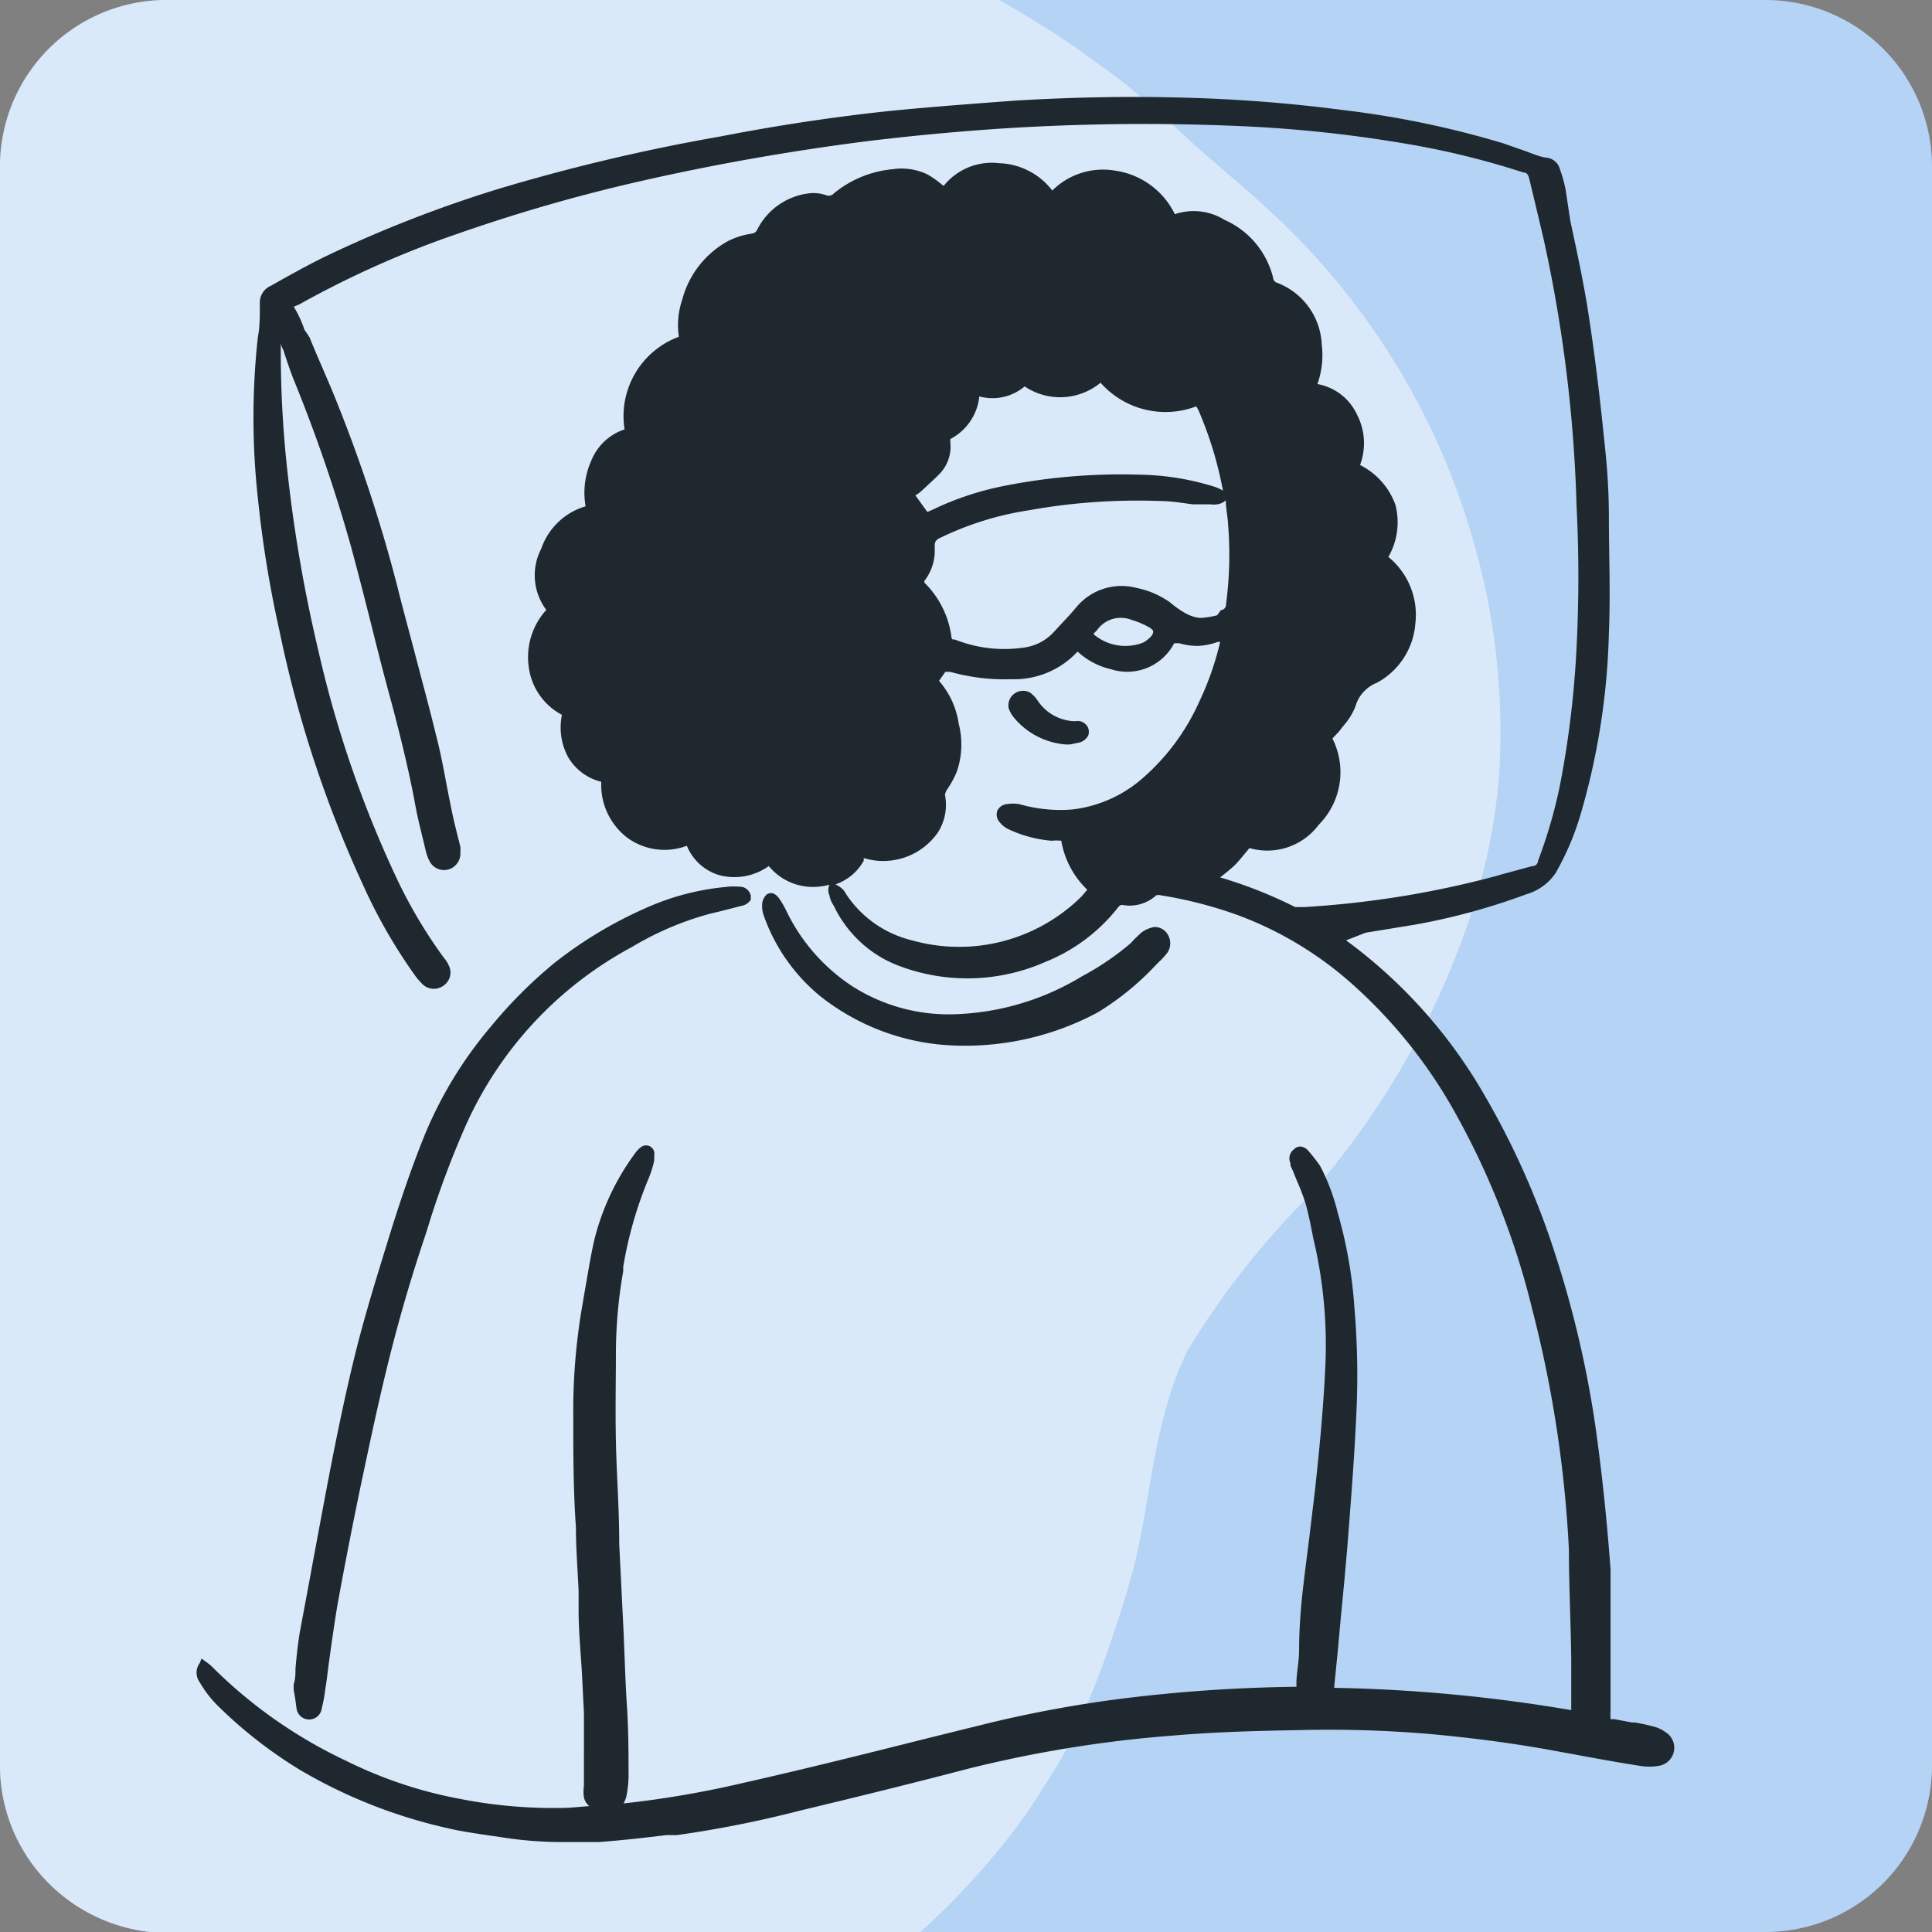 <svg id="MN_Sleeper_Type_Icons" data-name="MN Sleeper Type Icons" xmlns="http://www.w3.org/2000/svg" viewBox="0 0 58 58"><rect x="0" y="0" width="58" height="58" fill="#808080" stroke="none"/><defs><style>.cls-1{fill:#b5d3f5;}.cls-2{fill:#fff;opacity:0.5;}.cls-3{fill:#1f282e;}</style></defs><g id="Back_Sleepers" data-name="Back Sleepers"><path id="Background" class="cls-1" d="M58,5V53a5,5,0,0,1-5,5H5l-.49,0A5.08,5.08,0,0,1,1.7,56.76,5,5,0,0,1,0,53V5A5,5,0,0,1,5,0H53A5,5,0,0,1,58,5Z"/><path id="Background_Accent" data-name="Background Accent" class="cls-2" d="M45,23.33a18.11,18.11,0,0,1-.87,4.21c-.11.32-.22.63-.34.94-.17.46-.36.91-.56,1.35a24.68,24.68,0,0,1-3.95,6.09,24.59,24.59,0,0,0-3.61,4.59c-1,2-1.09,4.21-1.58,6.32-.06.23-.12.47-.19.71s-.21.73-.34,1.1a29,29,0,0,1-1.22,3.21,13.17,13.17,0,0,1-1,1.78,15.06,15.06,0,0,1-.89,1.31A22.9,22.9,0,0,1,28,57.66l-.37.34H5l-.49,0A5.08,5.08,0,0,1,1.7,56.76,5,5,0,0,1,0,53V5A5,5,0,0,1,5,0H30c.86.5,1.7,1,2.53,1.6l.78.56c.32.24.64.49.95.76s.81.69,1.2,1.06c.8.76,1.67,1.44,2.48,2.19a21.39,21.39,0,0,1,6.27,10A20.54,20.54,0,0,1,45,23.33Z"/><g id="Sleeper_Illustration" data-name="Sleeper Illustration"><path class="cls-3" d="M50,52a1,1,0,0,0-.37-.17,5.05,5.05,0,0,0-.56-.12l-.08,0-.53-.1-.11,0v0a1.61,1.61,0,0,1,0-.22c0-1.53,0-2.92,0-4.27-.12-1.62-.27-3-.46-4.34a31.25,31.25,0,0,0-1.18-5.06,24,24,0,0,0-2.12-4.8,15.07,15.07,0,0,0-4.18-4.69L41,28l1.47-.24a19.3,19.3,0,0,0,3.34-.91,1.59,1.59,0,0,0,.89-.64,8.17,8.17,0,0,0,.75-1.76A21.12,21.12,0,0,0,48.3,19c.05-1.18,0-2.38,0-3.41s-.07-1.73-.15-2.48c-.12-1.17-.28-2.55-.5-3.92-.14-.86-.33-1.73-.51-2.57L47,5.69a4.24,4.24,0,0,0-.17-.61v0a.47.47,0,0,0-.43-.35,1.54,1.54,0,0,1-.27-.07l-.38-.14-.63-.22a28.27,28.27,0,0,0-4.83-1,45.73,45.73,0,0,0-4.81-.37c-1.83-.05-3.47,0-5,.09-1.34.1-2.55.19-3.76.31-1.7.18-3.42.44-5.11.77A57.9,57.9,0,0,0,15,5.66a37.68,37.68,0,0,0-5.15,2c-.42.2-.84.43-1.24.65l-.48.27a.55.55,0,0,0-.33.47v.16c0,.3,0,.62-.06.92a22.17,22.17,0,0,0,0,4.81,34,34,0,0,0,.65,4,35.21,35.21,0,0,0,2.51,7.63,15.88,15.88,0,0,0,1.57,2.73,2,2,0,0,0,.24.27.49.49,0,0,0,.63,0,.47.47,0,0,0,.14-.57.9.9,0,0,0-.15-.24A14.76,14.76,0,0,1,12,26.56,33.43,33.43,0,0,1,9.55,19.5a43.42,43.42,0,0,1-.92-5.34,32.6,32.6,0,0,1-.2-3.87c0,.08.05.16.08.23.09.28.19.58.3.86a46.88,46.88,0,0,1,1.72,5c.24.89.47,1.79.69,2.67s.37,1.45.57,2.18c.28,1.07.49,1.95.65,2.79.07.41.17.82.27,1.22l.08.34a1.34,1.34,0,0,0,.12.3.49.49,0,0,0,.56.22.5.5,0,0,0,.35-.52.76.76,0,0,0,0-.16l-.09-.36c-.06-.24-.12-.48-.17-.73s-.11-.54-.16-.81c-.09-.48-.19-1-.31-1.45-.19-.79-.41-1.59-.61-2.36s-.37-1.37-.54-2.06a45,45,0,0,0-2-6l-.27-.63c-.13-.3-.26-.6-.38-.9L9.14,9.9a3.3,3.3,0,0,0-.32-.69L9,9.13A29,29,0,0,1,13.79,7a50.39,50.39,0,0,1,5.61-1.6c2.13-.48,4.35-.87,6.62-1.16,1.48-.18,3-.32,4.53-.41,2.12-.12,4.23-.14,6.29-.06a39.9,39.9,0,0,1,5.28.53,24.63,24.63,0,0,1,3.62.88c.11,0,.14.08.17.19l.24,1,.18.76a42.67,42.67,0,0,1,1,8.07,42,42,0,0,1,0,4.23,29.3,29.3,0,0,1-.5,4.15,14.78,14.78,0,0,1-.66,2.27A.16.16,0,0,1,46,26l-.92.25-.17.05a28.79,28.79,0,0,1-5.75.93l-.22,0-.06,0a13.53,13.53,0,0,0-2.25-.89h0c.14-.11.28-.22.41-.34s.25-.28.37-.42l.1-.12a1.93,1.93,0,0,0,2.08-.7A2.24,2.24,0,0,0,40,22.17l0,0,.19-.2.14-.18a1.94,1.94,0,0,0,.36-.58,1.08,1.08,0,0,1,.64-.71,2.21,2.21,0,0,0,1.16-1.78,2.24,2.24,0,0,0-.81-2l0,0a2.09,2.09,0,0,0,.21-1.57,2.16,2.16,0,0,0-1.06-1.19,1.87,1.87,0,0,0-.1-1.53,1.62,1.62,0,0,0-1.18-.9,2.62,2.62,0,0,0,.13-1.19,2.08,2.08,0,0,0-1.34-1.85.17.17,0,0,1-.12-.15A2.57,2.57,0,0,0,36.76,6.6a1.76,1.76,0,0,0-1.49-.17,2.37,2.37,0,0,0-1.81-1.31,2.16,2.16,0,0,0-1.87.6A2.09,2.09,0,0,0,30,4.9a1.85,1.85,0,0,0-1.67.68l-.08-.06a2.86,2.86,0,0,0-.4-.28,1.79,1.79,0,0,0-1.05-.16,3.24,3.24,0,0,0-1.76.72.21.21,0,0,1-.24.06,1.13,1.13,0,0,0-.47-.06,2,2,0,0,0-1.59,1.08c-.05.1-.09.12-.21.14a2.25,2.25,0,0,0-.68.22A2.83,2.83,0,0,0,20.48,9a2.36,2.36,0,0,0-.1,1.11,2.54,2.54,0,0,0-1.63,2.78,1.63,1.63,0,0,0-1,.94,2.36,2.36,0,0,0-.17,1.37,2,2,0,0,0-1.33,1.27,1.73,1.73,0,0,0,.15,1.84A2.11,2.11,0,0,0,15.87,20a1.9,1.9,0,0,0,1,1.46,1.87,1.87,0,0,0,.18,1.26,1.59,1.59,0,0,0,1,.75,2,2,0,0,0,.77,1.67,1.89,1.89,0,0,0,1.8.25,1.51,1.51,0,0,0,1,.89A1.78,1.78,0,0,0,23.08,26a1.71,1.71,0,0,0,1.47.62,1.82,1.82,0,0,0,.35-.06.4.4,0,0,0,0,.32.82.82,0,0,0,.06.19l.09.16a3.07,3.07,0,0,0,.27.46A3.53,3.53,0,0,0,27,29a5.8,5.8,0,0,0,4.4-.13,5.25,5.25,0,0,0,2.15-1.61c.07-.09.1-.1.16-.09a1.19,1.19,0,0,0,1-.29.26.26,0,0,1,.15,0,12.67,12.67,0,0,1,2.32.6,10.8,10.8,0,0,1,3.49,2.13,14.8,14.8,0,0,1,3.05,3.86A23.43,23.43,0,0,1,46,39.31a35.89,35.89,0,0,1,1.1,7.22c0,1.11.06,2.24.07,3.33,0,.48,0,1,0,1.43a.43.43,0,0,0,0,.05,47.07,47.07,0,0,0-7.12-.67l.11-1.09.09-1c.07-.71.14-1.45.2-2.17.1-1.28.21-2.65.27-4a24,24,0,0,0-.06-3.16,13.58,13.58,0,0,0-.5-2.84A6.16,6.16,0,0,0,39.63,35a5.63,5.63,0,0,0-.36-.46l0,0a.35.35,0,0,0-.22-.12.26.26,0,0,0-.2.08.34.34,0,0,0-.11.42l0,.07.07.15.12.3a6.09,6.09,0,0,1,.27.71c.09.33.16.68.22,1l.06.26a13.83,13.83,0,0,1,.31,3.55c-.06,1.37-.2,2.73-.31,3.75l-.18,1.5c-.07.54-.14,1.09-.2,1.63S39,49,39,49.53c0,.31-.06.61-.08.92l0,.19h-.12a46.55,46.55,0,0,0-4.84.32,36.77,36.77,0,0,0-4.28.77l-1.9.47c-1.79.45-3.63.91-5.45,1.32a29.74,29.74,0,0,1-3.61.62,1.08,1.08,0,0,0,.08-.19,3.54,3.54,0,0,0,.07-.58c0-.66,0-1.42-.05-2.17s-.07-1.61-.11-2.42l-.12-2.42c0-1.1-.08-2.09-.1-3.09s0-1.82,0-2.7a14.4,14.4,0,0,1,.22-2.41l0-.13a12,12,0,0,1,.74-2.6,3.12,3.12,0,0,0,.19-.59l0-.15a.25.25,0,0,0-.4-.25.79.79,0,0,0-.18.19,7.37,7.37,0,0,0-1.22,2.6c-.11.48-.19,1-.27,1.44l-.09.53a18.45,18.45,0,0,0-.27,3.28c0,1.11,0,2.25.08,3.38,0,.63.05,1.26.08,1.89l0,.58c0,.72.08,1.43.11,2.1l.05,1V53.6a1.28,1.28,0,0,0,0,.36.48.48,0,0,0,.16.26l-.61.05A14.5,14.5,0,0,1,13.79,54a13,13,0,0,1-3.4-1.14,14.3,14.3,0,0,1-4-2.8.93.93,0,0,0-.15-.13l-.19-.14L6,49.92a.49.49,0,0,0,0,.59,3.36,3.36,0,0,0,.49.65,13.49,13.49,0,0,0,2.56,2,15.31,15.31,0,0,0,4.42,1.73c.33.08.68.13,1,.18l.55.08a11.7,11.7,0,0,0,1.9.15c.34,0,.69,0,1.05,0,.69-.05,1.38-.13,2.05-.21l.31,0A33.33,33.33,0,0,0,24,54.36c1.84-.44,3.49-.85,5.06-1.26a37,37,0,0,1,6.19-1c1.28-.11,2.59-.14,3.71-.16a35.69,35.69,0,0,1,4.12.13c1.37.13,2.58.3,3.7.51.77.14,1.6.3,2.44.43a1.71,1.71,0,0,0,.59,0A.55.55,0,0,0,50,52ZM32.85,19a.71.71,0,0,0,.12-.13.87.87,0,0,1,1-.26,2.35,2.35,0,0,1,.54.23s.1.06.11.11a.22.22,0,0,1-.06.15.92.92,0,0,1-.24.19,1.47,1.47,0,0,1-1.49-.25l0,0Zm3.69-.53a2.35,2.35,0,0,1-.51.08,1.08,1.08,0,0,1-.44-.14,2.82,2.82,0,0,1-.36-.24l-.11-.09a2.62,2.62,0,0,0-1-.43,1.76,1.76,0,0,0-1.8.57c-.14.17-.29.33-.44.49l-.26.28a1.47,1.47,0,0,1-.88.45,4,4,0,0,1-2.07-.24c-.08,0-.1,0-.11-.1a2.79,2.79,0,0,0-.81-1.61l0-.05a1.48,1.48,0,0,0,.31-1c0-.16,0-.22.2-.31a9.31,9.31,0,0,1,2.62-.81,18.42,18.42,0,0,1,3.92-.28c.35,0,.7.06,1,.1l.44,0h.1a.64.64,0,0,0,.2,0,.47.47,0,0,0,.26-.12c0,.25.06.5.07.75a11.24,11.24,0,0,1-.06,2.34c0,.15-.07.19-.16.21Zm.22-3.71a1.2,1.2,0,0,0-.34-.16,7.92,7.92,0,0,0-2.2-.35,18.06,18.06,0,0,0-4.14.35,8.93,8.93,0,0,0-2.08.7l-.16.07-.36-.5a.91.91,0,0,0,.16-.11l.12-.11c.16-.15.33-.3.48-.46a1.17,1.17,0,0,0,.29-.9c0-.08,0-.09,0-.11a1.63,1.63,0,0,0,.87-1.28v0a1.49,1.49,0,0,0,1.36-.3,1.91,1.91,0,0,0,2.28-.11,2.6,2.6,0,0,0,2.87.71.75.75,0,0,1,.07.12,11.22,11.22,0,0,1,.75,2.5Zm-10.83,11A2,2,0,0,0,28.15,25a1.54,1.54,0,0,0,.22-1.13s0-.08.07-.18a2.77,2.77,0,0,0,.29-.54,2.52,2.52,0,0,0,.05-1.43,2.5,2.5,0,0,0-.59-1.28l.19-.27h0l.15,0a6,6,0,0,0,1.82.22,2.59,2.59,0,0,0,2-.83,2.19,2.19,0,0,0,1,.53,1.59,1.59,0,0,0,1.9-.78l.15,0a1.93,1.93,0,0,0,.58.08,2,2,0,0,0,.58-.12l.07,0A8.84,8.84,0,0,1,36,21.07a6.63,6.63,0,0,1-1.8,2.38,3.89,3.89,0,0,1-2,.85,4.41,4.41,0,0,1-1.6-.16,1.2,1.2,0,0,0-.38,0,.35.35,0,0,0-.28.2.34.34,0,0,0,.06.33.76.76,0,0,0,.31.24,3.78,3.78,0,0,0,1.26.33,1.43,1.43,0,0,1,.29,0h0a2.66,2.66,0,0,0,.78,1.47l0,0c-.07.08-.12.15-.19.22a5.22,5.22,0,0,1-5.07,1.3,3.3,3.3,0,0,1-2-1.42l0,0a.42.42,0,0,0-.11-.14.76.76,0,0,0-.19-.12A1.54,1.54,0,0,0,25.93,25.84Z"/><path class="cls-3" d="M8.9,51.27a.38.38,0,0,0,.38.35h0a.38.38,0,0,0,.38-.34,4,4,0,0,0,.1-.53c.05-.3.08-.59.12-.88.08-.57.16-1.16.26-1.74.23-1.26.48-2.54.77-3.91s.56-2.62.89-3.89.67-2.36,1-3.34l.12-.39a28.38,28.38,0,0,1,1-2.67,11.33,11.33,0,0,1,5.05-5.5,9.21,9.21,0,0,1,2.35-1c.35-.08.68-.17,1-.25a.43.43,0,0,0,.22-.17l0-.07,0-.05a.35.35,0,0,0-.24-.26,2,2,0,0,0-.54,0,7.59,7.59,0,0,0-2.44.66,12.63,12.63,0,0,0-2.69,1.63,13.77,13.77,0,0,0-1.87,1.87A12.29,12.29,0,0,0,12.78,34c-.41,1-.78,2.08-1.21,3.49l-.12.39c-.28.91-.56,1.85-.79,2.78-.29,1.18-.56,2.47-.85,4S9.27,47.57,9,49v0c-.06.37-.1.74-.13,1.1,0,.15,0,.3-.05.45h0v0a1.49,1.49,0,0,0,0,.21C8.87,51,8.88,51.14,8.9,51.27Z"/><path class="cls-3" d="M24.63,29.91a6.87,6.87,0,0,0,4.1,1.48h0a8.42,8.42,0,0,0,4.23-1,8.29,8.29,0,0,0,1.74-1.42l.09-.09a2,2,0,0,0,.27-.3.51.51,0,0,0,0-.52.45.45,0,0,0-.41-.23.91.91,0,0,0-.39.17l-.2.19-.11.12a8.11,8.11,0,0,1-1.47,1l0,0a7.81,7.81,0,0,1-3.64,1.13,5.39,5.39,0,0,1-3.25-.83,5.62,5.62,0,0,1-2-2.3,2.84,2.84,0,0,0-.18-.31c-.13-.19-.26-.23-.39-.15a.43.43,0,0,0-.14.34.76.76,0,0,0,.05.3A5.48,5.48,0,0,0,24.63,29.91Z"/><path class="cls-3" d="M32,22.35h0l.12,0,.29-.06a.43.43,0,0,0,.26-.21.34.34,0,0,0,0-.22.34.34,0,0,0-.38-.21h-.07A1.39,1.39,0,0,1,31.13,21a1,1,0,0,0-.21-.21.44.44,0,0,0-.64.47.94.94,0,0,0,.14.26A2.25,2.25,0,0,0,32,22.35Z"/></g></g></svg>